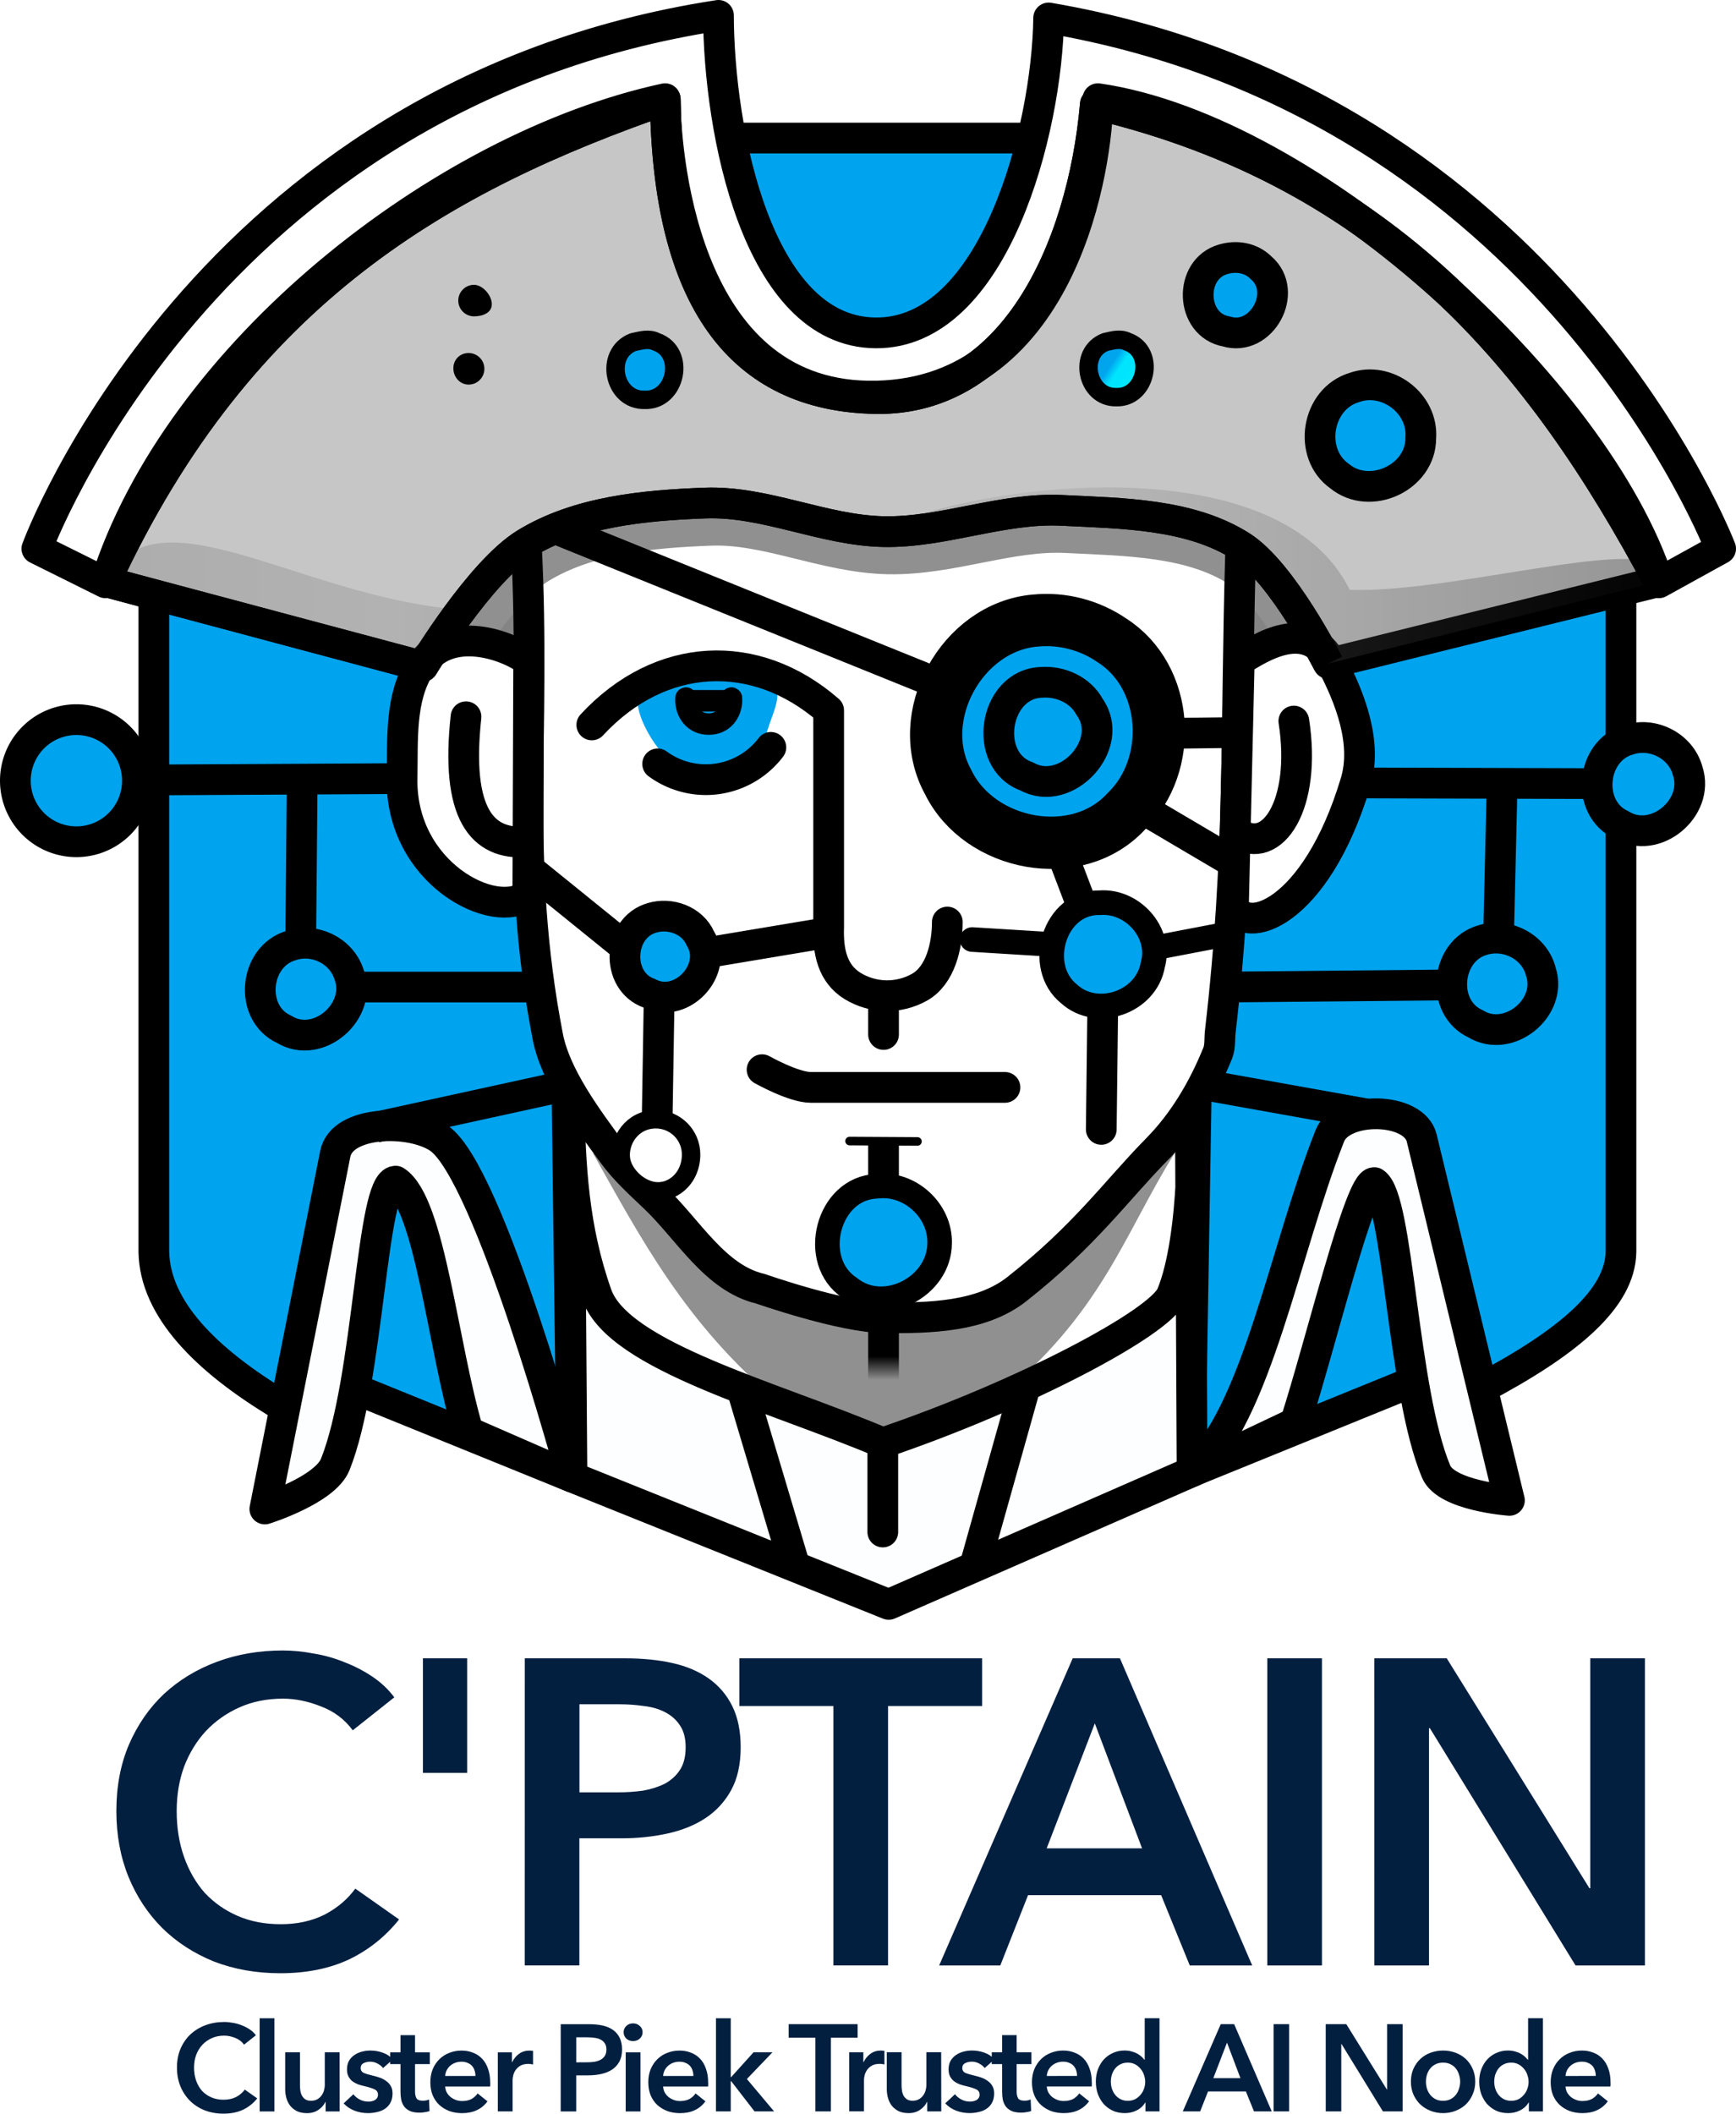 <?xml version="1.0" encoding="UTF-8" standalone="no"?>
<!-- Created with Inkscape (http://www.inkscape.org/) -->

<svg
   width="56.497mm"
   height="68.758mm"
   viewBox="0 0 56.497 68.758"
   version="1.1"
   id="svg1"
   xml:space="preserve"
   sodipodi:docname="cptain.svg"
   inkscape:version="1.4 (e7c3feb1, 2024-10-09)"
   inkscape:export-filename="cptain-460x560.png"
   inkscape:export-xdpi="206.8089"
   inkscape:export-ydpi="206.8089"
   xmlns:inkscape="http://www.inkscape.org/namespaces/inkscape"
   xmlns:sodipodi="http://sodipodi.sourceforge.net/DTD/sodipodi-0.dtd"
   xmlns:xlink="http://www.w3.org/1999/xlink"
   xmlns="http://www.w3.org/2000/svg"
   xmlns:svg="http://www.w3.org/2000/svg"><sodipodi:namedview
     id="namedview1"
     pagecolor="#ffffff"
     bordercolor="#000000"
     borderopacity="0.25"
     inkscape:showpageshadow="2"
     inkscape:pageopacity="0.0"
     inkscape:pagecheckerboard="0"
     inkscape:deskcolor="#d1d1d1"
     inkscape:document-units="mm"
     inkscape:zoom="2.6000001"
     inkscape:cx="113.84615"
     inkscape:cy="154.99999"
     inkscape:window-width="1728"
     inkscape:window-height="1331"
     inkscape:window-x="1712"
     inkscape:window-y="25"
     inkscape:window-maximized="0"
     inkscape:current-layer="g1" /><defs
     id="defs1"><linearGradient
       id="linearGradient9"
       inkscape:collect="always"><stop
         style="stop-color:#616161;stop-opacity:1;"
         offset="0"
         id="stop9" /><stop
         style="stop-color:#7a7a7a;stop-opacity:1;"
         offset="0.207"
         id="stop12" /><stop
         style="stop-color:#3f3f3f;stop-opacity:1;"
         offset="0.371"
         id="stop11" /><stop
         style="stop-color:#979797;stop-opacity:1;"
         offset="0.586"
         id="stop13" /><stop
         style="stop-color:#000000;stop-opacity:1;"
         offset="1"
         id="stop10" /></linearGradient><linearGradient
       id="linearGradient156"><stop
         style="stop-color:#000000;stop-opacity:1;"
         offset="0"
         id="stop156" /><stop
         style="stop-color:#000000;stop-opacity:1;"
         offset="0.893"
         id="stop158" /><stop
         style="stop-color:#000000;stop-opacity:0;"
         offset="1"
         id="stop157" /></linearGradient><filter
       style="color-interpolation-filters:sRGB"
       id="filter83"
       x="-0.817"
       y="-0.76"
       width="2.631"
       height="2.519"><feGaussianBlur
         stdDeviation="0.272"
         id="feGaussianBlur83" /></filter><filter
       style="color-interpolation-filters:sRGB"
       id="filter84"
       x="-0.117"
       y="-0.243"
       width="1.235"
       height="1.586"><feGaussianBlur
         stdDeviation="0.402"
         id="feGaussianBlur84" /></filter><filter
       style="color-interpolation-filters:sRGB"
       id="filter85"
       x="-0.369"
       y="-0.623"
       width="1.739"
       height="2.247"><feGaussianBlur
         stdDeviation="0.355 0.421"
         id="feGaussianBlur85" /></filter><linearGradient
       xlink:href="#linearGradient156"
       id="linearGradient157"
       x1="94.856"
       y1="142.362"
       x2="94.856"
       y2="149.539"
       gradientUnits="userSpaceOnUse"
       gradientTransform="translate(0.024)" /><filter
       style="color-interpolation-filters:sRGB"
       id="filter158"
       x="-0.584"
       y="-1.023"
       width="2.169"
       height="3.046"><feGaussianBlur
         stdDeviation="0.215"
         id="feGaussianBlur158" /></filter><filter
       style="color-interpolation-filters:sRGB"
       id="filter159"
       x="-0.032"
       y="-0.208"
       width="1.066"
       height="1.316"><feGaussianBlur
         stdDeviation="0.003"
         id="feGaussianBlur159" /></filter><filter
       inkscape:collect="always"
       style="color-interpolation-filters:sRGB"
       id="filter2"
       x="-0.058"
       y="-0.349"
       width="1.116"
       height="1.597"><feGaussianBlur
         inkscape:collect="always"
         stdDeviation="0.314"
         id="feGaussianBlur2" /></filter><filter
       inkscape:collect="always"
       style="color-interpolation-filters:sRGB"
       id="filter3"
       x="-0.032"
       y="-0.065"
       width="1.065"
       height="1.131"><feGaussianBlur
         inkscape:collect="always"
         stdDeviation="0.256"
         id="feGaussianBlur3" /></filter><filter
       inkscape:collect="always"
       style="color-interpolation-filters:sRGB"
       id="filter9"
       x="-0.036"
       y="-0.31"
       width="1.071"
       height="1.619"><feGaussianBlur
         inkscape:collect="always"
         stdDeviation="0.751"
         id="feGaussianBlur9" /></filter><linearGradient
       inkscape:collect="always"
       xlink:href="#linearGradient9"
       id="linearGradient10"
       x1="67.654"
       y1="123.421"
       x2="121.863"
       y2="123.421"
       gradientUnits="userSpaceOnUse" /><linearGradient
       inkscape:collect="always"
       xlink:href="#linearGradient1"
       id="linearGradient2"
       x1="103.37"
       y1="117.316"
       x2="101.364"
       y2="115.963"
       gradientUnits="userSpaceOnUse"
       gradientTransform="translate(-2.6366667e-6)" /><linearGradient
       id="linearGradient1"
       inkscape:collect="always"><stop
         style="stop-color:#00e7ff;stop-opacity:1;"
         offset="0"
         id="stop1" /><stop
         style="stop-color:#00e5fe;stop-opacity:1;"
         offset="0.466"
         id="stop3" /><stop
         style="stop-color:#00a5ee;stop-opacity:1;"
         offset="0.594"
         id="stop4" /><stop
         style="stop-color:#00a3ee;stop-opacity:1;"
         offset="1"
         id="stop2" /></linearGradient></defs><g
     id="layer1"
     style="display:inline"
     transform="translate(-66.03,-104.653)"><g
       id="g1"><path
         style="display:inline;mix-blend-mode:normal;fill:#ffffff;fill-opacity:1;stroke:none;stroke-width:3;stroke-linecap:butt;stroke-linejoin:miter;stroke-miterlimit:19.1;stroke-dasharray:none;stroke-opacity:1;paint-order:markers stroke fill"
         d="m 104.826,140.905 -2.062,1.96 -3.935,3.921 -3.935,0.695 -4.191,-0.814 -4.146,-3.979 -1.934,-1.153 1.05,5.947 9.107,4.043 9.685,-4.888 c 3.519,-2.832 -1.313,-3.061 0.36,-5.733 z"
         id="path23-5-3"
         sodipodi:nodetypes="ccccccccccc" /><path
         style="mix-blend-mode:normal;fill:#909090;fill-opacity:1;stroke:none;stroke-width:3;stroke-linecap:butt;stroke-linejoin:miter;stroke-miterlimit:19.1;stroke-dasharray:none;stroke-opacity:1;paint-order:markers stroke fill;filter:url(#filter3)"
         d="m 104.269,142.146 -1.504,0.719 -3.935,3.921 -3.935,0.695 -4.191,-0.814 -4.146,-3.979 -1.232,-0.524 c 1.564,2.775 3.017,5.569 6.033,8.088 l 3.423,1.273 3.604,-1.29 c 3.519,-2.832 4.21,-5.418 5.883,-8.089 z"
         id="path23-5" /><path
         style="opacity:1;fill:#00a3ee;fill-opacity:1;stroke:#000000;stroke-width:1;stroke-linecap:butt;stroke-linejoin:round;stroke-miterlimit:19.1;stroke-dasharray:none;stroke-opacity:1"
         d="m 114.025,115.582 c -6.789,-4.761 -8.014,-4.902 -14.4,-6.438 h -9.682 l -18.906,14.896 v 21.337 c 0.035,1.849 1.695,3.52 4.127,4.979 l 2.526,-0.477 6.954,2.822 v 0 L 84.48,140.036 h 20.483 l -0.209,12.514 7.079,-2.879 2.414,0.143 c 2.851,-1.509 4.513,-2.929 4.536,-4.437 v -13.292 -3.847 -4.291 -5.379 z"
         id="path26"
         sodipodi:nodetypes="cccccccccccccccccccc" /><path
         style="opacity:1;fill:#848484;fill-opacity:1;stroke:#000000;stroke-width:1;stroke-linecap:butt;stroke-linejoin:round;stroke-miterlimit:19.1;stroke-dasharray:none;stroke-opacity:1"
         d="m 109.26,126.238 c 0,0 -1.493,-2.964 -2.83,-3.812 -1.675,-1.062 -3.853,-1.072 -5.835,-1.171 -1.948,-0.097 -3.861,0.73 -5.811,0.691 -1.961,-0.039 -3.851,-1.003 -5.811,-0.929 -1.99,0.075 -4.133,0.276 -5.835,1.315 -1.483,0.905 -3.344,3.999 -3.344,3.999 z"
         id="path158" /><path
         style="opacity:1;fill:#ffffff;fill-opacity:1;stroke:none;stroke-width:1;stroke-linecap:butt;stroke-linejoin:miter;stroke-miterlimit:19.1;stroke-dasharray:none;stroke-opacity:1;paint-order:markers stroke fill"
         d="m 106.407,122.543 c -0.181,6.112 0.017,10.259 -0.748,16.37 -1.498,3.242 -4.084,5.396 -6.542,7.679 l -4.309,0.927 -4.028,-0.942 c -1.173,-0.971 -3.443,-2.965 -3.443,-2.965 l -1.34,-1.407 c 0,0 -1.693,-2.059 -2.274,-3.246 -0.77,-5.826 -0.247,-10.389 -0.561,-16.557 l 5.811,-1.385 5.811,0.929 5.811,-0.691 z"
         id="path23" /><path
         style="opacity:1;fill:none;fill-opacity:1;stroke:#909090;stroke-width:2.2;stroke-linecap:butt;stroke-linejoin:round;stroke-miterlimit:19.1;stroke-dasharray:none;stroke-opacity:1;filter:url(#filter2)"
         d="m 109.421,126.525 c 0,0 -1.493,-2.964 -2.83,-3.812 -1.675,-1.062 -3.853,-1.072 -5.835,-1.171 -1.948,-0.097 -3.861,0.73 -5.811,0.691 -1.961,-0.039 -3.851,-1.003 -5.811,-0.929 -1.99,0.075 -4.133,0.276 -5.835,1.315 -1.483,0.905 -3.344,3.999 -3.344,3.999"
         id="path24-1" /><path
         style="opacity:1;fill:#c6c6c6;fill-opacity:1;stroke:none;stroke-width:1;stroke-linecap:butt;stroke-linejoin:round;stroke-miterlimit:19.1;stroke-dasharray:none;stroke-opacity:1"
         d="m 109.26,126.238 c 0,0 -1.493,-2.964 -2.83,-3.812 -1.675,-1.062 -3.853,-1.072 -5.835,-1.171 -1.948,-0.097 -3.861,0.73 -5.811,0.691 -1.961,-0.039 -3.851,-1.003 -5.811,-0.929 -1.99,0.075 -4.133,0.276 -5.835,1.315 -1.483,0.905 -3.344,3.999 -3.344,3.999 l -10.337,-2.76 c 4.421,-9.547 11.099,-13.196 18.225,-15.676 0.072,6.5 2.442,9.651 6.857,9.723 4.414,0.073 6.718,-4.794 7.14,-9.578 9.501,2.258 14.525,8.373 18.339,15.531"
         id="path24" /><path
         style="fill:none;fill-opacity:1;stroke:#000000;stroke-width:1;stroke-linecap:butt;stroke-linejoin:miter;stroke-miterlimit:19.1;stroke-dasharray:none;stroke-opacity:1;paint-order:markers stroke fill"
         d="m 106.407,122.543 c -0.174,5.876 0.003,9.936 -0.664,15.671 -0.027,0.23 0.005,0.479 -0.084,0.699 -0.48,1.185 -1.124,2.26 -1.971,3.119 -1.329,1.348 -2.335,2.801 -4.571,4.56 -1.155,0.908 -2.84,0.94 -4.309,0.927 -1.379,-0.012 -4.028,-0.942 -4.028,-0.942 -1.482,-0.347 -2.345,-1.922 -3.443,-2.965 -0.469,-0.446 -0.956,-0.885 -1.34,-1.407 -0.869,-1.18 -1.892,-2.544 -2.142,-3.841 -1.112,-5.771 -0.379,-9.794 -0.694,-15.962"
         id="path23-1" /><path
         id="path1"
         style="opacity:1;fill:#ffffff;fill-opacity:1;stroke:#000000;stroke-width:1;stroke-linecap:butt;stroke-linejoin:round;stroke-miterlimit:19.1;stroke-dasharray:none"
         d="m 87.675,107.863 c -7.264,1.568 -15.852,8.293 -18.211,15.749 l -2.234,-1.11 c 0,0 5.406,-14.773 22.182,-17.349 0.009,3.711 1.245,10.298 5.114,10.329 3.869,0.03 5.584,-6.607 5.632,-10.245 16.352,2.796 21.869,17.265 21.869,17.265 l -2.011,1.11 c -2.018,-6.276 -11.313,-14.741 -18.254,-15.749 -0.007,2.076 -1.066,9.53 -7.199,9.674 -6.134,0.144 -6.868,-7.491 -6.887,-9.674 z" /><path
         id="path3"
         style="opacity:1;fill:#00a3ee;fill-opacity:1;stroke:#000000;stroke-width:0.6;stroke-linecap:butt;stroke-linejoin:round;stroke-miterlimit:19.1;stroke-dasharray:none"
         d="m 86.635,115.783 c -0.95,0.368 -0.645,1.907 0.377,1.877 1.026,0.037 1.352,-1.552 0.371,-1.889 -0.245,-0.122 -0.497,-0.039 -0.748,0.012 z" /><path
         id="path4-4"
         style="display:inline;fill:url(#linearGradient2);fill-opacity:1;stroke:#000000;stroke-width:0.6;stroke-linecap:butt;stroke-linejoin:round;stroke-miterlimit:19.1;stroke-dasharray:none"
         d="m 102.004,115.779 c -0.91,0.35 -0.617,1.818 0.357,1.793 0.975,0.032 1.292,-1.47 0.363,-1.803 -0.238,-0.118 -0.477,-0.043 -0.721,0.01 z" /><path
         id="path5"
         style="opacity:1;fill:#00a3ee;fill-opacity:1;stroke:#000000;stroke-width:1;stroke-linecap:butt;stroke-linejoin:round;stroke-miterlimit:19.1;stroke-dasharray:none"
         d="m 105.838,113.088 c -1.134,0.322 -1.067,2.138 0.099,2.346 1.147,0.356 2.044,-1.291 1.137,-2.067 -0.326,-0.329 -0.801,-0.409 -1.236,-0.279 z" /><path
         id="path6"
         style="opacity:1;fill:#00a3ee;fill-opacity:1;stroke:#000000;stroke-width:1;stroke-linecap:butt;stroke-linejoin:round;stroke-miterlimit:19.1;stroke-dasharray:none"
         d="m 110.102,117.26 c -1.226,0.365 -1.52,2.151 -0.471,2.885 0.988,0.806 2.644,0.043 2.637,-1.243 0.087,-1.126 -1.104,-2.024 -2.167,-1.642 z" /><path
         id="path7"
         style="opacity:1;fill:#000000;fill-opacity:1;stroke:none;stroke-width:1;stroke-linecap:butt;stroke-linejoin:round;stroke-miterlimit:19.1;stroke-dasharray:none"
         d="m 82.036,114.547 c -3e-6,0.283 -0.296,0.397 -0.579,0.397 -0.283,0 -0.513,-0.23 -0.513,-0.513 -2e-6,-0.283 0.23,-0.513 0.513,-0.513 0.283,0 0.579,0.345 0.579,0.629 z" /><path
         id="path8"
         style="opacity:1;fill:#000000;fill-opacity:1;stroke:none;stroke-width:1;stroke-linecap:butt;stroke-linejoin:round;stroke-miterlimit:19.1;stroke-dasharray:none"
         d="m 81.794,116.651 c 2e-6,0.283 -0.23,0.513 -0.513,0.513 -0.283,0 -0.497,-0.246 -0.497,-0.53 4e-6,-0.283 0.213,-0.497 0.497,-0.497 0.283,0 0.513,0.23 0.513,0.513 z" /><path
         id="path10"
         style="opacity:1;fill:#00a3ee;fill-opacity:1;stroke:#000000;stroke-width:1;stroke-linecap:butt;stroke-linejoin:round;stroke-miterlimit:19.1;stroke-dasharray:none"
         d="m 119.027,128.719 c -1.223,0.35 -1.401,2.226 -0.24,2.763 1.101,0.682 2.569,-0.543 2.167,-1.751 -0.218,-0.811 -1.136,-1.281 -1.928,-1.011 z" /><path
         id="path11"
         style="opacity:1;fill:#00a3ee;fill-opacity:1;stroke:#000000;stroke-width:1;stroke-linecap:butt;stroke-linejoin:round;stroke-miterlimit:19.1;stroke-dasharray:none"
         d="m 114.279,135.234 c -1.206,0.345 -1.377,2.197 -0.23,2.722 1.069,0.658 2.52,-0.51 2.126,-1.699 -0.208,-0.807 -1.107,-1.268 -1.896,-1.023 z" /><path
         id="path17"
         style="opacity:1;fill:#00a3ee;fill-opacity:1;stroke:#000000;stroke-width:1.7;stroke-linecap:butt;stroke-linejoin:round;stroke-miterlimit:19.1;stroke-dasharray:none;stroke-opacity:1;paint-order:normal"
         d="m 99.719,124.84 c -2.391,0.207 -4.004,3.135 -2.832,5.254 1.017,2.088 4.191,2.703 5.798,0.951 1.553,-1.498 1.394,-4.372 -0.464,-5.558 -0.727,-0.501 -1.623,-0.736 -2.502,-0.646 z" /><path
         id="path12"
         style="opacity:1;fill:#00a3ee;fill-opacity:1;stroke:#000000;stroke-width:0.8;stroke-linecap:butt;stroke-linejoin:round;stroke-miterlimit:19.1;stroke-dasharray:none"
         d="m 101.816,134.018 c -1.476,-0.025 -2.103,2.074 -0.996,2.965 0.912,0.83 2.513,0.273 2.727,-0.943 0.294,-1.054 -0.67,-2.107 -1.73,-2.021 z" /><path
         id="path13"
         style="opacity:1;fill:#00a3ee;fill-opacity:1;stroke:#000000;stroke-width:1;stroke-linecap:butt;stroke-linejoin:round;stroke-miterlimit:19.1;stroke-dasharray:none"
         d="m 75.502,135.412 c -1.203,0.35 -1.376,2.199 -0.228,2.723 1.116,0.686 2.58,-0.601 2.109,-1.801 -0.253,-0.761 -1.124,-1.18 -1.881,-0.922 z" /><path
         id="path14"
         style="opacity:1;fill:#00a3ee;fill-opacity:1;stroke:#000000;stroke-width:1;stroke-linecap:butt;stroke-linejoin:round;stroke-miterlimit:19.1;stroke-dasharray:none"
         d="m 70.502,130.049 a 1.986,1.986 0 0 1 -1.986,1.986 1.986,1.986 0 0 1 -1.986,-1.986 1.986,1.986 0 0 1 1.986,-1.986 1.986,1.986 0 0 1 1.986,1.986 z" /><path
         id="path15"
         style="opacity:1;fill:#00a3ee;fill-opacity:1;stroke:#000000;stroke-width:1;stroke-linecap:butt;stroke-linejoin:round;stroke-miterlimit:19.1;stroke-dasharray:none"
         d="m 87.252,134.51 c -1.119,0.314 -1.202,2.064 -0.098,2.452 0.908,0.473 1.953,-0.453 1.821,-1.364 -0.021,-0.144 -0.072,-0.288 -0.157,-0.426 -0.256,-0.581 -0.975,-0.84 -1.566,-0.662 z" /><path
         id="path18-9"
         style="fill:#00a3ee;fill-opacity:1;stroke:none;stroke-width:1;stroke-linecap:butt;stroke-linejoin:round;stroke-miterlimit:19.1;stroke-dasharray:none"
         d="m 87.038,126.984 c -0.702,0.289 0.165,1.917 0.803,2.414 0.511,0.484 1.216,0.57 1.837,0.37 0.62,-0.201 1.155,-0.688 1.324,-1.349 0.193,-0.631 0.562,-1.242 0.124,-1.682 -0.707,-0.71 -2.908,-0.238 -4.088,0.247 z" /><path
         id="path16"
         style="display:inline;fill:none;stroke:#000000;stroke-width:1;stroke-linecap:round;stroke-linejoin:round;stroke-miterlimit:19.1;stroke-dasharray:none"
         d="m 91.117,128.965 a 2.655,2.655 0 0 1 -3.684,0.537" /><path
         id="path18"
         style="opacity:1;fill:#00a3ee;fill-opacity:1;stroke:#000000;stroke-width:1;stroke-linecap:butt;stroke-linejoin:round;stroke-miterlimit:19.1;stroke-dasharray:none"
         d="m 99.926,126.85 c -1.548,0.043 -1.943,2.55 -0.475,3.063 1.278,0.71 2.907,-1.054 2.039,-2.263 -0.295,-0.554 -0.952,-0.847 -1.564,-0.8 z" /><path
         id="path18-7"
         style="fill:#00a3ee;fill-opacity:0.584;stroke:#000000;stroke-width:0.7;stroke-linecap:butt;stroke-linejoin:round;stroke-miterlimit:19.1;stroke-dasharray:none;filter:url(#filter158)"
         d="m 88.531,127.45 c -0.188,0 -0.181,-0.196 -0.177,-0.005 0.004,0.191 0.069,0.381 0.193,0.524 0.124,0.143 0.308,0.238 0.548,0.238 0.24,0 0.424,-0.095 0.548,-0.238 0.124,-0.143 0.19,-0.334 0.193,-0.524 0.004,-0.191 0.011,0.005 -0.177,0.005 z" /><path
         style="opacity:1;fill:none;stroke:url(#linearGradient157);stroke-width:1;stroke-linecap:butt;stroke-linejoin:round;stroke-miterlimit:19.1;stroke-dasharray:none"
         d="m 94.784,141.654 v 8.428"
         id="path57" /><path
         id="path19"
         style="opacity:1;fill:#00a3ee;fill-opacity:1;stroke:#000000;stroke-width:0.8;stroke-linecap:butt;stroke-linejoin:round;stroke-miterlimit:19.1;stroke-dasharray:none"
         d="m 94.57,143.242 c -1.615,0.051 -2.212,2.444 -0.883,3.307 1.117,0.899 2.907,-0.038 2.922,-1.44 0.037,-1.072 -0.971,-1.998 -2.039,-1.867 z" /><path
         id="path20"
         style="opacity:1;fill:#ffffff;fill-opacity:1;stroke:#000000;stroke-width:0.6;stroke-linecap:butt;stroke-linejoin:round;stroke-miterlimit:19.1;stroke-dasharray:none"
         d="m 88.521,142.208 c 10e-7,0.796 -0.644,1.325 -1.298,1.175 -0.467,-0.107 -0.931,-0.559 -0.987,-1.044 -0.067,-0.588 0.37,-1.277 1.139,-1.277 0.633,0 1.146,0.513 1.146,1.146 z" /><path
         style="opacity:1;fill:none;stroke:#000000;stroke-width:1;stroke-linecap:butt;stroke-linejoin:round;stroke-miterlimit:19.1;stroke-dasharray:none;stroke-opacity:1"
         d="m 70.486,130.027 8.653,-0.047"
         id="path27" /><path
         style="opacity:1;fill:none;stroke:#000000;stroke-width:1;stroke-linecap:butt;stroke-linejoin:round;stroke-miterlimit:19.1;stroke-dasharray:none;stroke-opacity:1"
         d="m 118.03,130.144 -7.881,-0.023"
         id="path28" /><path
         style="opacity:1;fill:none;stroke:#000000;stroke-width:1;stroke-linecap:butt;stroke-linejoin:round;stroke-miterlimit:19.1;stroke-dasharray:none;stroke-opacity:1"
         d="m 114.919,130.027 -0.117,4.981"
         id="path29" /><path
         style="opacity:1;fill:none;stroke:#000000;stroke-width:1;stroke-linecap:butt;stroke-linejoin:round;stroke-miterlimit:19.1;stroke-dasharray:none;stroke-opacity:1"
         d="m 113.259,136.692 -7.367,0.07"
         id="path30" /><path
         style="opacity:1;fill:none;stroke:#000000;stroke-width:1;stroke-linecap:butt;stroke-linejoin:round;stroke-miterlimit:19.1;stroke-dasharray:none;stroke-opacity:1"
         d="m 75.864,130.027 -0.047,5.274"
         id="path31" /><path
         style="opacity:1;fill:none;stroke:#000000;stroke-width:1;stroke-linecap:butt;stroke-linejoin:round;stroke-miterlimit:19.1;stroke-dasharray:none;stroke-opacity:1"
         d="m 77.519,136.762 h 5.829"
         id="path32" /><path
         style="opacity:1;fill:#fdfeff;fill-opacity:1;stroke:#000000;stroke-width:1;stroke-linecap:butt;stroke-linejoin:round;stroke-miterlimit:19.1;stroke-dasharray:none;stroke-opacity:1"
         d="m 81.268,151.229 c -0.831,-2.784 -1.241,-7.432 -2.363,-8.153 -0.796,0.018 -0.852,6.432 -1.964,9.214 -0.336,0.839 -2.292,1.45 -2.292,1.45 l 2.292,-11.553 c 0.216,-1.087 2.449,-1.133 3.368,-0.514 1.647,1.109 4.336,11.028 4.336,11.028 z m 3.376,1.472 -0.092,-12.209 c 0.037,2.049 0.128,4.107 0.9,6.279 0.717,2.016 5.71,3.29 9.308,4.818 v 2.9 -2.9 c 4.536,-1.535 9.021,-3.901 9.401,-4.818 0.787,-1.898 0.699,-5.972 0.608,-5.987 l 0.057,11.742 -9.874,4.318 z m 20.183,-0.174 c 2.104,-1.814 3.01,-7.223 4.483,-10.929 0.389,-0.977 2.74,-0.95 2.988,0.073 l 2.855,11.789 c 0,0 -2.054,-0.148 -2.385,-0.935 -1.109,-2.635 -1.222,-8.913 -2.011,-9.401 -0.473,-0.045 -1.73,5.196 -2.572,7.811 z"
         id="path40" /><path
         style="opacity:1;fill:none;stroke:#000000;stroke-width:1;stroke-linecap:butt;stroke-linejoin:round;stroke-miterlimit:19.1;stroke-dasharray:none;stroke-opacity:1"
         d="m 90.224,149.998 1.731,5.8 m 5.847,-0.374 1.59,-5.659"
         id="path35" /><path
         style="opacity:1;fill:none;stroke:#000000;stroke-width:1;stroke-linecap:butt;stroke-linejoin:round;stroke-miterlimit:19.1;stroke-dasharray:none;stroke-opacity:1"
         d="m 105.471,139.989 5.008,0.897"
         id="path38" /><path
         style="opacity:1;fill:none;stroke:#000000;stroke-width:1;stroke-linecap:butt;stroke-linejoin:round;stroke-miterlimit:19.1;stroke-dasharray:none;stroke-opacity:1"
         d="m 84.143,140.036 -5.88,1.285"
         id="path39" /><path
         style="opacity:1;fill:#ffffff;fill-opacity:1;stroke:#000000;stroke-width:1;stroke-linecap:butt;stroke-linejoin:round;stroke-miterlimit:19.1;stroke-dasharray:none;stroke-opacity:1"
         d="m 83.208,133.768 c -1.065,0.86 -4.159,-0.704 -4.093,-3.812 0.026,-1.224 -0.078,-2.596 0.585,-3.625 0.93,-1.443 2.94,-0.657 3.535,-0.174 z"
         id="path45" /><path
         style="opacity:1;fill:none;stroke:#000000;stroke-width:1;stroke-linecap:round;stroke-linejoin:round;stroke-miterlimit:19.1;stroke-dasharray:none;stroke-opacity:1"
         d="m 81.196,127.969 c -0.343,3.156 0.519,4.172 1.964,4.069"
         id="path42" /><path
         style="opacity:1;fill:#ffffff;fill-opacity:1;stroke:#000000;stroke-width:1;stroke-linecap:round;stroke-linejoin:round;stroke-miterlimit:19.1;stroke-dasharray:none;stroke-opacity:1"
         d="m 106.173,134.097 c 0.325,1.04 2.677,0.33 3.976,-4 0.382,-1.273 -0.172,-2.732 -0.795,-3.905 -0.768,-1.447 -2.266,-0.506 -2.993,-0.047 z"
         id="path44" /><path
         style="opacity:1;fill:none;stroke:#000000;stroke-width:1;stroke-linecap:round;stroke-linejoin:round;stroke-miterlimit:19.1;stroke-dasharray:none;stroke-opacity:1"
         d="m 108.137,128.109 c 0.422,2.721 -0.704,4.399 -1.824,3.648"
         id="path43" /><path
         style="opacity:1;fill:none;stroke:#000000;stroke-width:1;stroke-linecap:butt;stroke-linejoin:round;stroke-miterlimit:19.1;stroke-dasharray:none;stroke-opacity:1"
         d="m 83.348,133.008 2.967,2.4"
         id="path46" /><path
         style="opacity:1;fill:none;stroke:#000000;stroke-width:1;stroke-linecap:butt;stroke-linejoin:round;stroke-miterlimit:19.1;stroke-dasharray:none;stroke-opacity:1"
         d="m 89.012,135.648 3.69,-0.617"
         id="path47" /><path
         style="opacity:1;fill:none;stroke:#000000;stroke-width:1;stroke-linecap:round;stroke-linejoin:round;stroke-miterlimit:19.1;stroke-dasharray:none;stroke-opacity:1"
         d="m 96.86,134.647 c 10e-7,0.777 -0.227,1.739 -0.905,2.12 -0.678,0.381 -1.508,0.367 -2.173,-0.037 -0.664,-0.404 -0.811,-1.135 -0.784,-1.912 v -7.055 c -2.385,-2.077 -5.489,-1.927 -7.708,0.471"
         id="path48" /><path
         style="opacity:1;fill:none;stroke:#000000;stroke-width:0.8;stroke-linecap:round;stroke-linejoin:round;stroke-miterlimit:19.1;stroke-dasharray:none;stroke-opacity:1"
         d="m 105.986,135.031 -2.355,0.452 m -3.464,-0.113 -2.499,-0.154"
         id="path49" /><path
         style="opacity:1;fill:none;stroke:#000000;stroke-width:1;stroke-linecap:butt;stroke-linejoin:round;stroke-miterlimit:19.1;stroke-dasharray:none;stroke-opacity:1"
         d="m 101.215,134.049 -0.779,-2.048"
         id="path50" /><path
         style="opacity:1;fill:none;stroke:#000000;stroke-width:1;stroke-linecap:butt;stroke-linejoin:round;stroke-miterlimit:19.1;stroke-dasharray:none;stroke-opacity:1"
         d="m 102.897,130.778 3.089,1.821"
         id="path51" /><path
         style="opacity:1;fill:none;stroke:#000000;stroke-width:1;stroke-linecap:butt;stroke-linejoin:round;stroke-miterlimit:19.1;stroke-dasharray:none;stroke-opacity:1"
         d="m 103.739,128.513 2.434,-0.03"
         id="path52" /><path
         style="opacity:1;fill:none;stroke:#000000;stroke-width:1;stroke-linecap:round;stroke-linejoin:round;stroke-miterlimit:19.1;stroke-dasharray:none;stroke-opacity:1"
         d="m 101.917,137.51 -0.047,3.882"
         id="path53" /><path
         style="fill:none;stroke:#000000;stroke-width:0.279;stroke-linecap:round;stroke-linejoin:round;stroke-miterlimit:19.1;stroke-dasharray:none;stroke-opacity:1"
         d="m 95.888,141.784 -2.209,-0.013"
         id="path54-4" /><path
         style="opacity:1;fill:none;stroke:#000000;stroke-width:1;stroke-linecap:butt;stroke-linejoin:round;stroke-miterlimit:19.1;stroke-dasharray:none;stroke-opacity:1"
         d="m 87.483,137.041 -0.066,4.023"
         id="path55" /><path
         style="opacity:1;fill:none;stroke:#000000;stroke-width:1;stroke-linecap:round;stroke-linejoin:round;stroke-miterlimit:19.1;stroke-dasharray:none;stroke-opacity:1"
         d="m 94.784,137.089 v 1.216"
         id="path56" /><path
         style="opacity:1;fill:#1a1a1a;stroke:#000000;stroke-width:1;stroke-linecap:butt;stroke-linejoin:round;stroke-miterlimit:19.1;stroke-dasharray:none;stroke-opacity:1"
         d="m 84.187,121.886 12.402,5.014"
         id="path82" /><path
         style="opacity:1;fill:none;fill-opacity:1;stroke:#000000;stroke-width:1;stroke-linecap:butt;stroke-linejoin:round;stroke-miterlimit:19.1;stroke-dasharray:none;stroke-opacity:1"
         d="m 120.017,123.572 -10.758,2.666 c 0,0 -1.493,-2.964 -2.83,-3.812 -1.675,-1.062 -3.853,-1.072 -5.835,-1.171 -1.948,-0.097 -3.861,0.73 -5.811,0.691 -1.961,-0.039 -3.851,-1.003 -5.811,-0.929 -1.99,0.075 -4.133,0.276 -5.835,1.315 -1.483,0.905 -3.344,3.999 -3.344,3.999 l -10.337,-2.76 c 4.421,-9.547 11.099,-13.196 18.225,-15.676 0.072,6.5 2.442,9.651 6.857,9.723 4.414,0.073 6.718,-4.794 7.14,-9.578 9.501,2.258 14.525,8.373 18.339,15.531 z"
         id="path159" /><path
         style="font-weight:600;font-size:14.111px;line-height:1.1;font-family:'Avenir Next';-inkscape-font-specification:'Avenir Next Semi-Bold';text-align:center;letter-spacing:-0.496px;word-spacing:0px;text-anchor:middle;fill:#031f40;stroke-width:5.158;stroke-linecap:round;stroke-miterlimit:19.1;paint-order:markers stroke fill"
         d="m 77.51,160.94 q -0.395,-0.536 -1.03,-0.776 -0.635,-0.254 -1.242,-0.254 -0.776,0 -1.411,0.282 -0.635,0.282 -1.101,0.776 -0.452,0.494 -0.706,1.157 -0.24,0.663 -0.24,1.439 0,0.818 0.24,1.496 0.24,0.677 0.677,1.171 0.452,0.48 1.072,0.748 0.621,0.268 1.397,0.268 0.804,0 1.425,-0.31 0.621,-0.325 1.002,-0.847 l 1.425,1.002 q -0.663,0.833 -1.623,1.298 -0.96,0.452 -2.244,0.452 -1.171,0 -2.159,-0.381 -0.974,-0.395 -1.679,-1.087 -0.706,-0.706 -1.101,-1.665 -0.395,-0.974 -0.395,-2.145 0,-1.199 0.409,-2.159 0.423,-0.974 1.143,-1.651 0.734,-0.677 1.722,-1.044 0.988,-0.367 2.145,-0.367 0.48,0 1.002,0.099 0.522,0.085 1.002,0.282 0.48,0.183 0.903,0.466 0.423,0.282 0.72,0.677 z m 2.284,-2.342 h 1.439 v 3.725 h -1.439 z m 3.314,0 h 3.26 q 0.861,0 1.552,0.155 0.691,0.155 1.185,0.508 0.494,0.353 0.762,0.903 0.268,0.55 0.268,1.326 0,0.833 -0.31,1.397 -0.31,0.564 -0.847,0.917 -0.522,0.339 -1.228,0.494 -0.706,0.155 -1.496,0.155 h -1.369 v 4.135 h -1.778 z m 3.02,4.36 q 0.437,0 0.833,-0.056 0.395,-0.071 0.706,-0.226 0.31,-0.169 0.494,-0.452 0.183,-0.282 0.183,-0.734 0,-0.437 -0.183,-0.706 -0.183,-0.282 -0.494,-0.437 -0.296,-0.155 -0.691,-0.198 -0.381,-0.056 -0.79,-0.056 h -1.298 v 2.865 z m 7.025,-2.808 h -3.062 v -1.552 h 7.902 v 1.552 h -3.062 v 8.438 h -1.778 z m 7.787,-1.552 h 1.538 l 4.304,9.991 h -2.032 l -0.931,-2.286 h -4.332 l -0.903,2.286 h -1.99 z m 2.258,6.181 -1.538,-4.064 -1.566,4.064 z m 4.076,-6.181 h 1.778 v 9.991 h -1.778 z m 3.483,0 h 2.357 l 4.643,7.479 h 0.028 v -7.479 h 1.778 v 9.991 h -2.258 l -4.741,-7.719 h -0.028 v 7.719 h -1.778 z"
         id="text162"
         aria-label="C'PTAIN" /><path
         style="font-weight:600;font-size:4.009px;line-height:1.1;font-family:'Avenir Next';-inkscape-font-specification:'Avenir Next Semi-Bold';text-align:center;letter-spacing:-0.219px;word-spacing:0px;text-anchor:middle;fill:#031f40;stroke-width:2.273;stroke-linecap:round;stroke-miterlimit:19.1;paint-order:markers stroke fill"
         d="m 73.973,171.165 q -0.112,-0.152 -0.293,-0.221 -0.18,-0.072 -0.353,-0.072 -0.221,0 -0.401,0.08 -0.18,0.08 -0.313,0.221 -0.128,0.14 -0.2,0.329 -0.068,0.188 -0.068,0.409 0,0.233 0.068,0.425 0.068,0.192 0.192,0.333 0.128,0.136 0.305,0.212 0.176,0.076 0.397,0.076 0.229,0 0.405,-0.088 0.176,-0.092 0.285,-0.241 l 0.405,0.285 q -0.188,0.237 -0.461,0.369 -0.273,0.128 -0.637,0.128 -0.333,0 -0.613,-0.108 -0.277,-0.112 -0.477,-0.309 -0.2,-0.2 -0.313,-0.473 -0.112,-0.277 -0.112,-0.609 0,-0.341 0.116,-0.613 0.12,-0.277 0.325,-0.469 0.208,-0.192 0.489,-0.297 0.281,-0.104 0.609,-0.104 0.136,0 0.285,0.028 0.148,0.024 0.285,0.08 0.136,0.052 0.257,0.132 0.12,0.08 0.204,0.192 z m 0.507,-0.858 h 0.481 v 3.031 H 74.48 Z m 2.604,3.031 h -0.457 v -0.309 h -0.008 q -0.064,0.144 -0.225,0.257 -0.156,0.108 -0.373,0.108 -0.188,0 -0.325,-0.064 -0.132,-0.068 -0.221,-0.176 -0.084,-0.108 -0.124,-0.249 -0.04,-0.14 -0.04,-0.289 v -1.203 h 0.481 v 1.066 q 0,0.084 0.012,0.176 0.012,0.092 0.052,0.168 0.04,0.072 0.108,0.12 0.072,0.048 0.188,0.048 0.112,0 0.196,-0.044 0.088,-0.048 0.14,-0.12 0.056,-0.072 0.084,-0.164 0.028,-0.096 0.028,-0.192 v -1.058 h 0.481 z m 1.413,-1.411 q -0.064,-0.084 -0.176,-0.144 -0.112,-0.064 -0.245,-0.064 -0.116,0 -0.212,0.048 -0.096,0.048 -0.096,0.16 0,0.112 0.104,0.16 0.108,0.044 0.313,0.092 0.108,0.024 0.216,0.064 0.112,0.04 0.2,0.108 0.092,0.064 0.148,0.164 0.056,0.096 0.056,0.237 0,0.176 -0.068,0.301 -0.064,0.12 -0.176,0.196 -0.108,0.076 -0.257,0.108 -0.144,0.036 -0.301,0.036 -0.225,0 -0.437,-0.08 -0.212,-0.084 -0.353,-0.237 l 0.317,-0.297 q 0.08,0.104 0.208,0.172 0.128,0.068 0.285,0.068 0.052,0 0.104,-0.012 0.056,-0.012 0.1,-0.036 0.048,-0.028 0.076,-0.072 0.028,-0.044 0.028,-0.108 0,-0.12 -0.112,-0.172 -0.108,-0.052 -0.329,-0.104 -0.108,-0.024 -0.212,-0.06 -0.1,-0.04 -0.18,-0.1 -0.08,-0.064 -0.128,-0.156 -0.048,-0.092 -0.048,-0.229 0,-0.16 0.064,-0.277 0.068,-0.116 0.176,-0.188 0.108,-0.076 0.245,-0.112 0.136,-0.036 0.281,-0.036 0.208,0 0.405,0.072 0.2,0.072 0.317,0.221 z m 0.23,-0.128 v -0.385 h 0.337 v -0.557 h 0.473 v 0.557 h 0.481 v 0.385 h -0.481 v 0.894 q 0,0.128 0.044,0.212 0.048,0.084 0.208,0.084 0.048,0 0.104,-0.008 0.056,-0.012 0.1,-0.032 l 0.016,0.377 q -0.064,0.024 -0.152,0.036 -0.088,0.016 -0.168,0.016 -0.192,0 -0.313,-0.052 -0.12,-0.056 -0.192,-0.148 -0.068,-0.096 -0.096,-0.216 -0.024,-0.124 -0.024,-0.265 v -0.898 z m 2.776,0.385 q 0,-0.092 -0.028,-0.176 -0.024,-0.084 -0.08,-0.148 -0.056,-0.064 -0.144,-0.1 -0.084,-0.04 -0.2,-0.04 -0.216,0 -0.369,0.132 -0.148,0.128 -0.164,0.333 z m 0.481,0.216 q 0,0.032 0,0.064 0,0.032 -0.004,0.064 h -1.463 q 0.008,0.104 0.052,0.192 0.048,0.084 0.124,0.148 0.076,0.06 0.172,0.096 0.096,0.036 0.2,0.036 0.18,0 0.305,-0.064 0.124,-0.068 0.204,-0.184 l 0.321,0.257 q -0.285,0.385 -0.826,0.385 -0.225,0 -0.413,-0.068 -0.188,-0.072 -0.329,-0.2 -0.136,-0.128 -0.216,-0.313 -0.076,-0.188 -0.076,-0.425 0,-0.233 0.076,-0.421 0.08,-0.192 0.216,-0.325 0.136,-0.136 0.321,-0.208 0.188,-0.076 0.405,-0.076 0.2,0 0.369,0.068 0.172,0.064 0.297,0.196 0.124,0.128 0.192,0.325 0.072,0.192 0.072,0.453 z m 0.246,-0.986 h 0.461 v 0.321 h 0.008 q 0.08,-0.168 0.225,-0.273 0.144,-0.104 0.337,-0.104 0.028,0 0.06,0.004 0.032,0 0.056,0.008 v 0.441 q -0.048,-0.012 -0.084,-0.016 -0.032,-0.004 -0.064,-0.004 -0.164,0 -0.265,0.06 -0.1,0.06 -0.156,0.144 -0.056,0.084 -0.076,0.172 -0.02,0.088 -0.02,0.14 v 1.03 h -0.481 z m 2.048,-0.914 h 0.926 q 0.245,0 0.441,0.044 0.196,0.044 0.337,0.144 0.14,0.1 0.216,0.257 0.076,0.156 0.076,0.377 0,0.237 -0.088,0.397 -0.088,0.16 -0.241,0.261 -0.148,0.096 -0.349,0.14 -0.2,0.044 -0.425,0.044 h -0.389 v 1.175 h -0.505 z m 0.858,1.239 q 0.124,0 0.237,-0.016 0.112,-0.02 0.2,-0.064 0.088,-0.048 0.14,-0.128 0.052,-0.08 0.052,-0.208 0,-0.124 -0.052,-0.2 -0.052,-0.08 -0.14,-0.124 -0.084,-0.044 -0.196,-0.056 -0.108,-0.016 -0.225,-0.016 h -0.369 v 0.814 z m 1.257,-0.325 h 0.481 v 1.924 h -0.481 z m -0.068,-0.653 q 0,-0.116 0.084,-0.2 0.088,-0.088 0.221,-0.088 0.132,0 0.221,0.084 0.092,0.08 0.092,0.204 0,0.124 -0.092,0.208 -0.088,0.08 -0.221,0.08 -0.132,0 -0.221,-0.084 -0.084,-0.088 -0.084,-0.204 z m 2.271,1.423 q 0,-0.092 -0.028,-0.176 -0.024,-0.084 -0.08,-0.148 -0.056,-0.064 -0.144,-0.1 -0.084,-0.04 -0.2,-0.04 -0.216,0 -0.369,0.132 -0.148,0.128 -0.164,0.333 z m 0.481,0.216 q 0,0.032 0,0.064 0,0.032 -0.004,0.064 h -1.463 q 0.008,0.104 0.052,0.192 0.048,0.084 0.124,0.148 0.076,0.06 0.172,0.096 0.096,0.036 0.2,0.036 0.18,0 0.305,-0.064 0.124,-0.068 0.204,-0.184 l 0.321,0.257 q -0.285,0.385 -0.826,0.385 -0.225,0 -0.413,-0.068 -0.188,-0.072 -0.329,-0.2 -0.136,-0.128 -0.216,-0.313 -0.076,-0.188 -0.076,-0.425 0,-0.233 0.076,-0.421 0.08,-0.192 0.216,-0.325 0.136,-0.136 0.321,-0.208 0.188,-0.076 0.405,-0.076 0.2,0 0.369,0.068 0.172,0.064 0.297,0.196 0.124,0.128 0.192,0.325 0.072,0.192 0.072,0.453 z m 0.254,-2.093 h 0.481 v 1.916 h 0.012 l 0.73,-0.81 h 0.617 l -0.834,0.87 0.886,1.054 h -0.637 l -0.762,-0.986 h -0.012 v 0.986 h -0.481 z m 3.235,0.633 h -0.87 v -0.441 h 2.245 v 0.441 h -0.87 v 2.397 h -0.505 z m 1.1,0.473 h 0.461 v 0.321 h 0.008 q 0.08,-0.168 0.225,-0.273 0.144,-0.104 0.337,-0.104 0.028,0 0.06,0.004 0.032,0 0.056,0.008 v 0.441 q -0.048,-0.012 -0.084,-0.016 -0.032,-0.004 -0.064,-0.004 -0.164,0 -0.265,0.06 -0.1,0.06 -0.156,0.144 -0.056,0.084 -0.076,0.172 -0.02,0.088 -0.02,0.14 v 1.03 h -0.481 z m 2.997,1.924 h -0.457 v -0.309 h -0.008 q -0.064,0.144 -0.225,0.257 -0.156,0.108 -0.373,0.108 -0.188,0 -0.325,-0.064 -0.132,-0.068 -0.221,-0.176 -0.084,-0.108 -0.124,-0.249 -0.04,-0.14 -0.04,-0.289 v -1.203 h 0.481 v 1.066 q 0,0.084 0.012,0.176 0.012,0.092 0.052,0.168 0.04,0.072 0.108,0.12 0.072,0.048 0.188,0.048 0.112,0 0.196,-0.044 0.088,-0.048 0.14,-0.12 0.056,-0.072 0.084,-0.164 0.028,-0.096 0.028,-0.192 v -1.058 h 0.481 z m 1.413,-1.411 q -0.064,-0.084 -0.176,-0.144 -0.112,-0.064 -0.245,-0.064 -0.116,0 -0.212,0.048 -0.096,0.048 -0.096,0.16 0,0.112 0.104,0.16 0.108,0.044 0.313,0.092 0.108,0.024 0.216,0.064 0.112,0.04 0.2,0.108 0.092,0.064 0.148,0.164 0.056,0.096 0.056,0.237 0,0.176 -0.068,0.301 -0.064,0.12 -0.176,0.196 -0.108,0.076 -0.257,0.108 -0.144,0.036 -0.301,0.036 -0.225,0 -0.437,-0.08 -0.212,-0.084 -0.353,-0.237 l 0.317,-0.297 q 0.08,0.104 0.208,0.172 0.128,0.068 0.285,0.068 0.052,0 0.104,-0.012 0.056,-0.012 0.1,-0.036 0.048,-0.028 0.076,-0.072 0.028,-0.044 0.028,-0.108 0,-0.12 -0.112,-0.172 -0.108,-0.052 -0.329,-0.104 -0.108,-0.024 -0.212,-0.06 -0.1,-0.04 -0.18,-0.1 -0.08,-0.064 -0.128,-0.156 -0.048,-0.092 -0.048,-0.229 0,-0.16 0.064,-0.277 0.068,-0.116 0.176,-0.188 0.108,-0.076 0.245,-0.112 0.136,-0.036 0.281,-0.036 0.208,0 0.405,0.072 0.2,0.072 0.317,0.221 z m 0.23,-0.128 v -0.385 h 0.337 v -0.557 h 0.473 v 0.557 h 0.481 v 0.385 h -0.481 v 0.894 q 0,0.128 0.044,0.212 0.048,0.084 0.208,0.084 0.048,0 0.104,-0.008 0.056,-0.012 0.1,-0.032 l 0.016,0.377 q -0.064,0.024 -0.152,0.036 -0.088,0.016 -0.168,0.016 -0.192,0 -0.313,-0.052 -0.12,-0.056 -0.192,-0.148 -0.068,-0.096 -0.096,-0.216 -0.024,-0.124 -0.024,-0.265 v -0.898 z m 2.776,0.385 q 0,-0.092 -0.028,-0.176 -0.024,-0.084 -0.08,-0.148 -0.056,-0.064 -0.144,-0.1 -0.084,-0.04 -0.2,-0.04 -0.216,0 -0.369,0.132 -0.148,0.128 -0.164,0.333 z m 0.481,0.216 q 0,0.032 0,0.064 0,0.032 -0.004,0.064 h -1.463 q 0.008,0.104 0.052,0.192 0.048,0.084 0.124,0.148 0.076,0.06 0.172,0.096 0.096,0.036 0.2,0.036 0.18,0 0.305,-0.064 0.124,-0.068 0.204,-0.184 l 0.321,0.257 q -0.285,0.385 -0.826,0.385 -0.225,0 -0.413,-0.068 -0.188,-0.072 -0.329,-0.2 -0.136,-0.128 -0.216,-0.313 -0.076,-0.188 -0.076,-0.425 0,-0.233 0.076,-0.421 0.08,-0.192 0.216,-0.325 0.136,-0.136 0.321,-0.208 0.188,-0.076 0.405,-0.076 0.2,0 0.369,0.068 0.172,0.064 0.297,0.196 0.124,0.128 0.192,0.325 0.072,0.192 0.072,0.453 z m 2.203,0.938 h -0.457 v -0.289 h -0.008 q -0.1,0.168 -0.281,0.257 -0.176,0.088 -0.381,0.088 -0.221,0 -0.397,-0.08 -0.172,-0.084 -0.297,-0.221 -0.12,-0.14 -0.188,-0.325 -0.064,-0.188 -0.064,-0.401 0,-0.212 0.068,-0.397 0.068,-0.184 0.192,-0.321 0.124,-0.136 0.297,-0.212 0.172,-0.08 0.377,-0.08 0.132,0 0.237,0.032 0.104,0.028 0.18,0.072 0.08,0.044 0.136,0.096 0.056,0.052 0.092,0.1 h 0.012 v -1.351 h 0.481 z m -1.584,-0.97 q 0,0.112 0.032,0.225 0.036,0.112 0.104,0.2 0.068,0.088 0.172,0.144 0.104,0.056 0.245,0.056 0.132,0 0.237,-0.052 0.104,-0.056 0.176,-0.144 0.076,-0.088 0.112,-0.196 0.04,-0.112 0.04,-0.225 0,-0.112 -0.04,-0.225 -0.036,-0.112 -0.112,-0.2 -0.072,-0.088 -0.176,-0.144 -0.104,-0.056 -0.237,-0.056 -0.14,0 -0.245,0.056 -0.104,0.052 -0.172,0.14 -0.068,0.088 -0.104,0.2 -0.032,0.108 -0.032,0.221 z m 3.576,-1.868 h 0.437 l 1.223,2.838 h -0.577 l -0.265,-0.649 h -1.231 l -0.257,0.649 h -0.565 z m 0.641,1.756 -0.437,-1.155 -0.445,1.155 z m 1.08,-1.756 h 0.505 v 2.838 h -0.505 z m 1.696,0 h 0.67 l 1.319,2.125 h 0.008 v -2.125 h 0.505 v 2.838 h -0.641 l -1.347,-2.193 h -0.008 v 2.193 h -0.505 z m 2.772,1.868 q 0,-0.229 0.08,-0.413 0.084,-0.188 0.225,-0.321 0.14,-0.132 0.333,-0.204 0.192,-0.072 0.409,-0.072 0.216,0 0.409,0.072 0.192,0.072 0.333,0.204 0.14,0.132 0.221,0.321 0.084,0.184 0.084,0.413 0,0.229 -0.084,0.417 -0.08,0.188 -0.221,0.325 -0.14,0.132 -0.333,0.208 -0.192,0.076 -0.409,0.076 -0.216,0 -0.409,-0.076 -0.192,-0.076 -0.333,-0.208 -0.14,-0.136 -0.225,-0.325 -0.08,-0.188 -0.08,-0.417 z m 0.489,0 q 0,0.112 0.032,0.225 0.036,0.112 0.104,0.2 0.068,0.088 0.172,0.144 0.104,0.056 0.249,0.056 0.144,0 0.249,-0.056 0.104,-0.056 0.172,-0.144 0.068,-0.088 0.1,-0.2 0.036,-0.112 0.036,-0.225 0,-0.112 -0.036,-0.221 -0.032,-0.112 -0.1,-0.2 -0.068,-0.088 -0.172,-0.14 -0.104,-0.056 -0.249,-0.056 -0.144,0 -0.249,0.056 -0.104,0.052 -0.172,0.14 -0.068,0.088 -0.104,0.2 -0.032,0.108 -0.032,0.221 z m 3.807,0.97 h -0.457 v -0.289 h -0.008 q -0.1,0.168 -0.281,0.257 -0.176,0.088 -0.381,0.088 -0.221,0 -0.397,-0.08 -0.172,-0.084 -0.297,-0.221 -0.12,-0.14 -0.188,-0.325 -0.064,-0.188 -0.064,-0.401 0,-0.212 0.068,-0.397 0.068,-0.184 0.192,-0.321 0.124,-0.136 0.297,-0.212 0.172,-0.08 0.377,-0.08 0.132,0 0.237,0.032 0.104,0.028 0.18,0.072 0.08,0.044 0.136,0.096 0.056,0.052 0.092,0.1 h 0.012 v -1.351 h 0.481 z m -1.584,-0.97 q 0,0.112 0.032,0.225 0.036,0.112 0.104,0.2 0.068,0.088 0.172,0.144 0.104,0.056 0.245,0.056 0.132,0 0.237,-0.052 0.104,-0.056 0.176,-0.144 0.076,-0.088 0.112,-0.196 0.04,-0.112 0.04,-0.225 0,-0.112 -0.04,-0.225 -0.036,-0.112 -0.112,-0.2 -0.072,-0.088 -0.176,-0.144 -0.104,-0.056 -0.237,-0.056 -0.14,0 -0.245,0.056 -0.104,0.052 -0.172,0.14 -0.068,0.088 -0.104,0.2 -0.032,0.108 -0.032,0.221 z m 3.305,-0.184 q 0,-0.092 -0.028,-0.176 -0.024,-0.084 -0.08,-0.148 -0.056,-0.064 -0.144,-0.1 -0.084,-0.04 -0.2,-0.04 -0.216,0 -0.369,0.132 -0.148,0.128 -0.164,0.333 z m 0.481,0.216 q 0,0.032 0,0.064 0,0.032 -0.004,0.064 h -1.463 q 0.008,0.104 0.052,0.192 0.048,0.084 0.124,0.148 0.076,0.06 0.172,0.096 0.096,0.036 0.2,0.036 0.18,0 0.305,-0.064 0.124,-0.068 0.204,-0.184 l 0.321,0.257 q -0.285,0.385 -0.826,0.385 -0.225,0 -0.413,-0.068 -0.188,-0.072 -0.329,-0.2 -0.136,-0.128 -0.216,-0.313 -0.076,-0.188 -0.076,-0.425 0,-0.233 0.076,-0.421 0.08,-0.192 0.216,-0.325 0.136,-0.136 0.321,-0.208 0.188,-0.076 0.405,-0.076 0.2,0 0.369,0.068 0.172,0.064 0.297,0.196 0.124,0.128 0.192,0.325 0.072,0.192 0.072,0.453 z"
         id="text159"
         aria-label="Cluster Piek Trusted AI Node" /><path
         style="display:inline;fill:none;stroke:#000000;stroke-width:1;stroke-linecap:round;stroke-linejoin:round;stroke-miterlimit:19.1;stroke-dasharray:none;stroke-opacity:1"
         d="m 98.736,140.026 h -6.319 c -0.562,0 -1.586,-0.576 -1.586,-0.576"
         id="path54"
         sodipodi:nodetypes="csc" /><path
         style="opacity:0.513;mix-blend-mode:normal;fill:url(#linearGradient10);fill-opacity:1;stroke:none;stroke-width:1;stroke-linecap:butt;stroke-linejoin:round;stroke-miterlimit:19.1;stroke-dasharray:none;stroke-opacity:1;filter:url(#filter9)"
         d="m 109.26,126.238 c 0,0 -1.493,-2.964 -2.83,-3.812 -1.675,-1.062 -3.853,-1.072 -5.835,-1.171 -1.948,-0.097 -3.861,0.73 -5.811,0.691 -1.961,-0.039 -3.851,-1.003 -5.811,-0.929 -1.99,0.075 -4.133,0.276 -5.835,1.315 -1.483,0.905 -3.344,3.999 -3.344,3.999 l -10.337,-2.76 c 1.574,-3.089 6.115,0.366 11.257,0.888 4.092,-5.966 9.699,-2.741 14.113,-2.668 3.839,-1.582 12.917,-2.465 15.128,2.05 3.568,0.133 10.724,-2.122 10.063,-0.27"
         id="path2"
         sodipodi:nodetypes="cscccscccccc" /><path
         style="opacity:1;fill:none;fill-opacity:1;stroke:#000000;stroke-width:1;stroke-linecap:butt;stroke-linejoin:round;stroke-miterlimit:19.1;stroke-dasharray:none;stroke-opacity:1"
         d="m 109.26,126.238 c 0,0 -1.493,-2.964 -2.83,-3.812 -1.675,-1.062 -3.853,-1.072 -5.835,-1.171 -1.948,-0.097 -3.861,0.73 -5.811,0.691 -1.961,-0.039 -3.851,-1.003 -5.811,-0.929 -1.99,0.075 -4.133,0.276 -5.835,1.315 -1.483,0.905 -3.344,3.999 -3.344,3.999 l -10.337,-2.76 c 4.421,-9.547 11.099,-13.196 18.225,-15.676 0.072,6.5 2.442,9.651 6.857,9.723 4.414,0.073 6.718,-4.794 7.14,-9.578 9.501,2.258 14.525,8.373 18.339,15.531"
         id="path9" /></g></g></svg>
